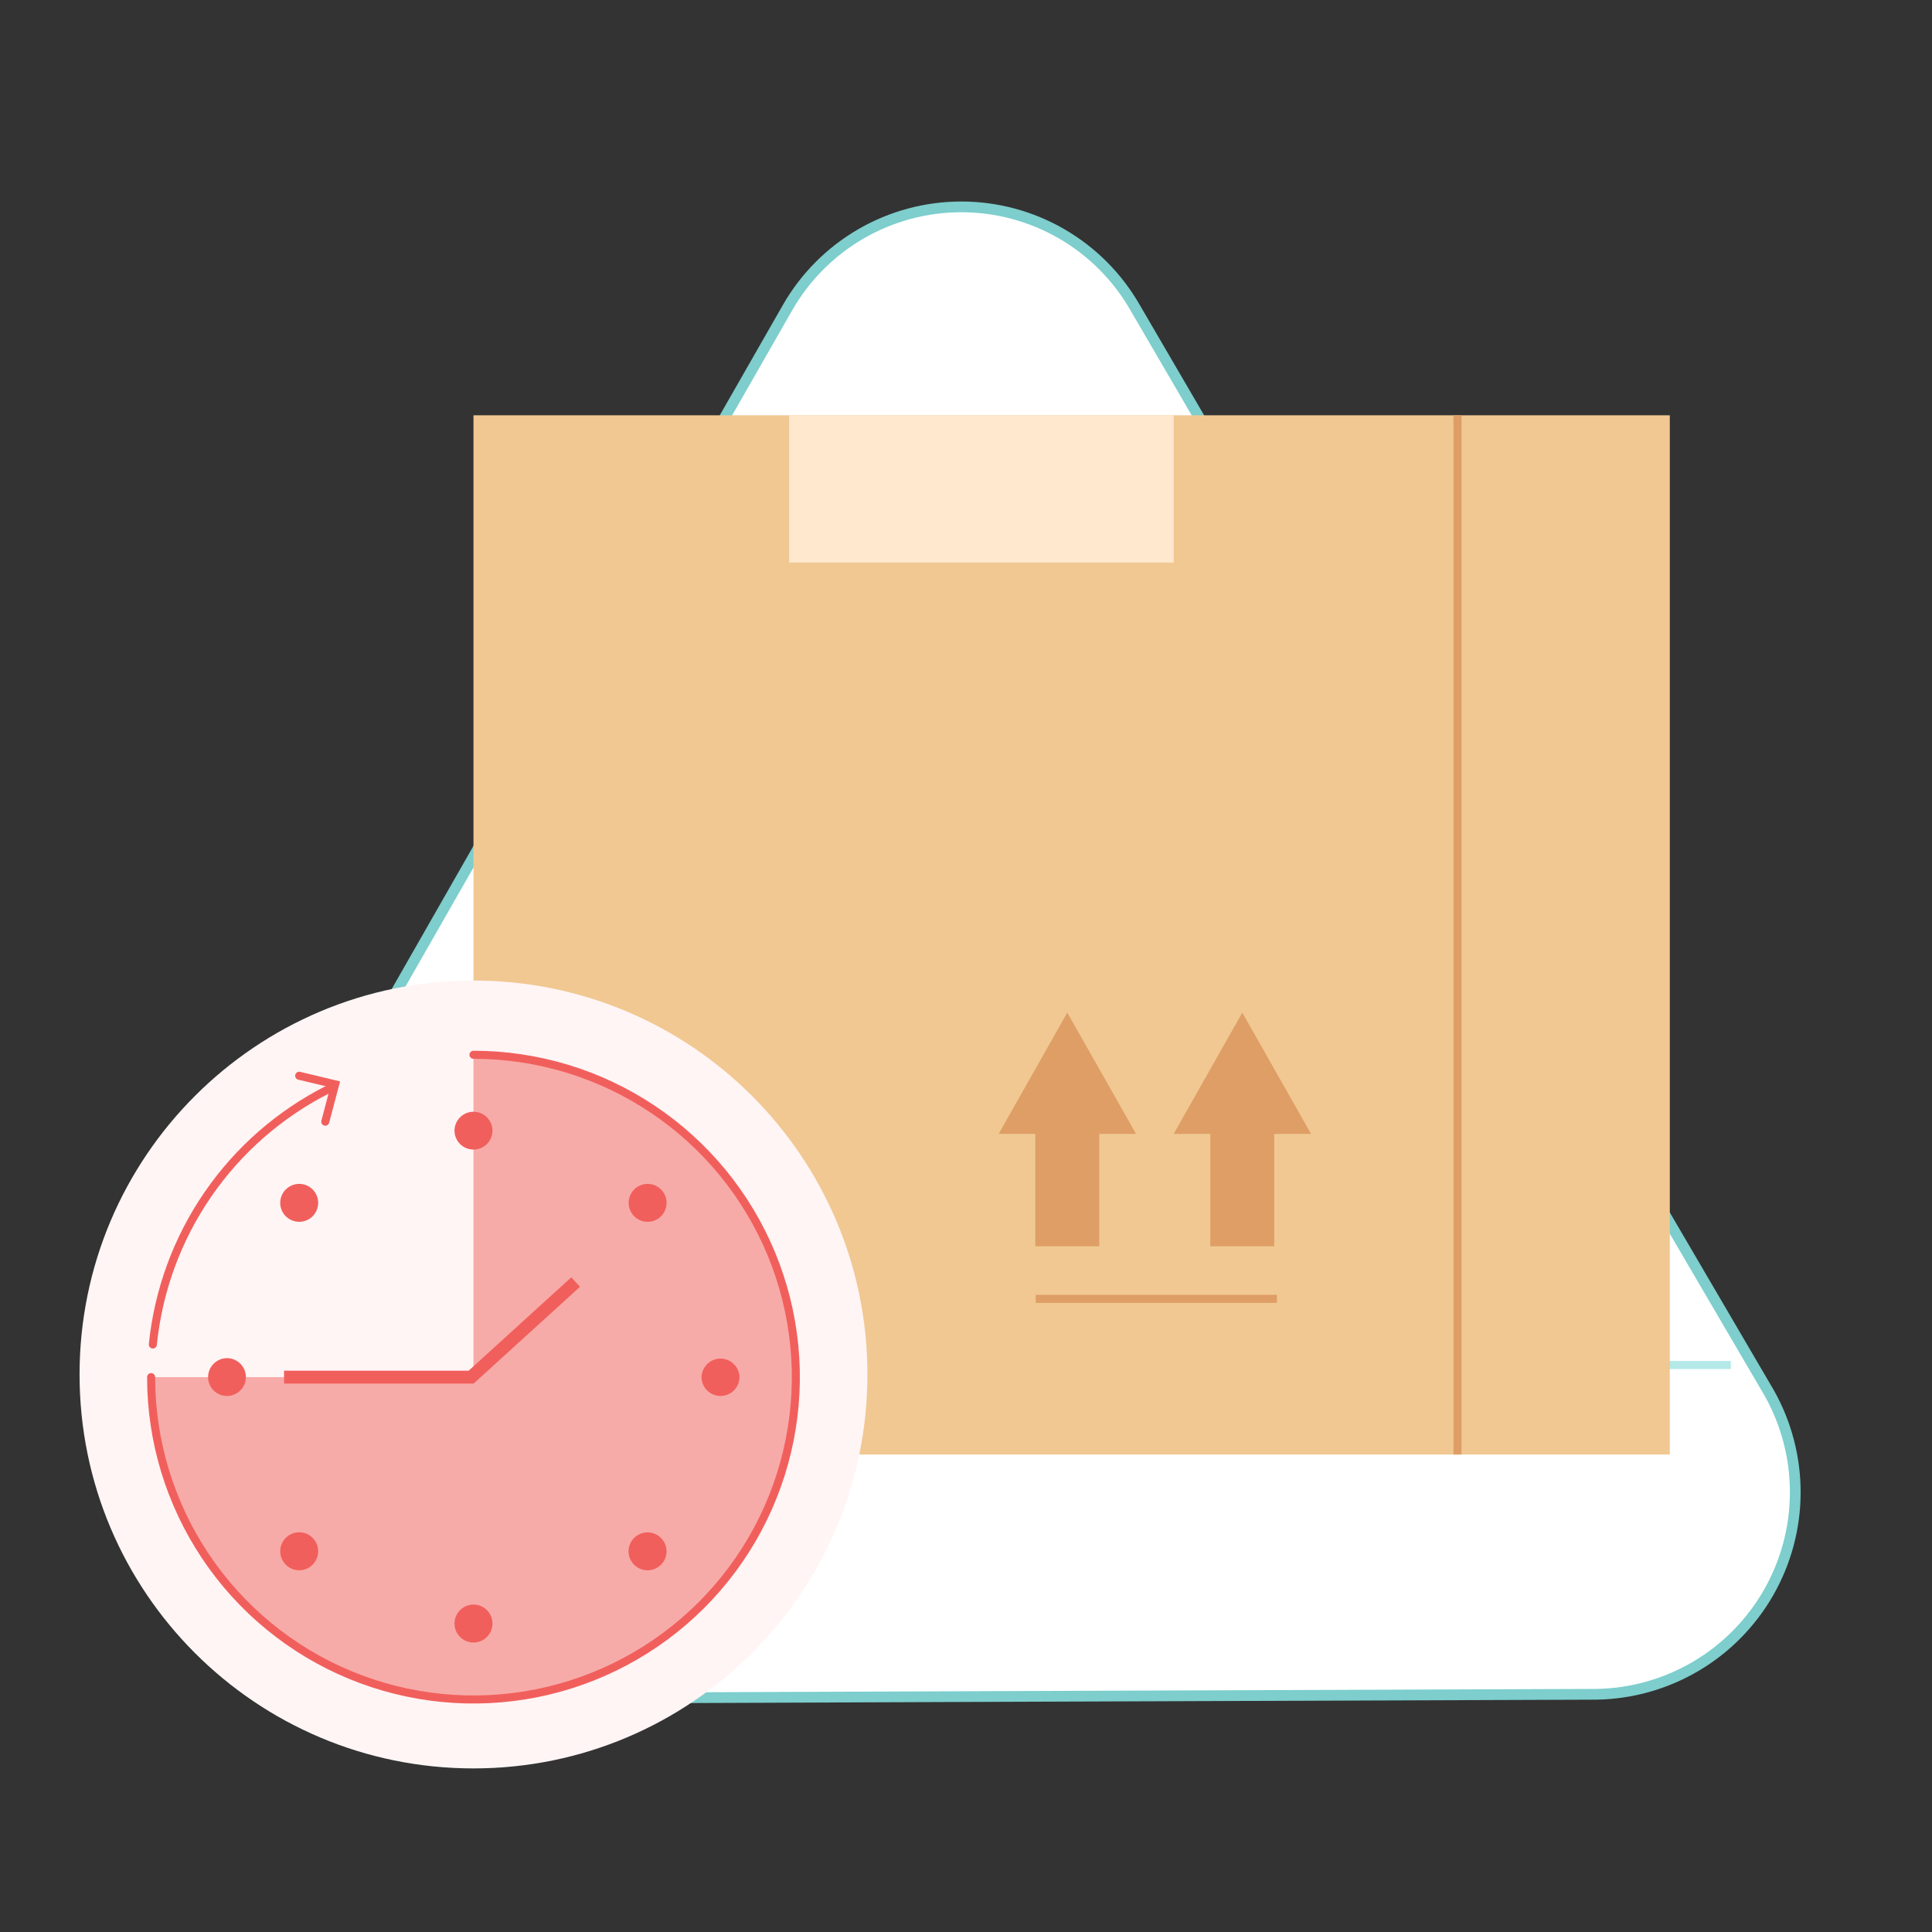 <svg width="180" height="180" viewBox="0 0 180 180" fill="none" xmlns="http://www.w3.org/2000/svg">
<rect x="0" y="0" width="180" height="180" fill="#333333" stroke="none"/>
<path d="M105.745 28.643C104.111 25.796 101.754 23.43 98.913 21.785C96.072 20.14 92.847 19.274 89.564 19.274C86.281 19.274 83.057 20.14 80.216 21.785C77.375 23.43 75.018 25.796 73.384 28.643L44.352 79.396L15.258 130.322C13.675 133.18 12.862 136.4 12.899 139.667C12.937 142.933 13.823 146.134 15.471 148.955C17.119 151.776 19.471 154.119 22.299 155.756C25.126 157.393 28.33 158.268 31.597 158.292L90.1 158.067L148.737 157.853C151.998 157.8 155.19 156.9 157.999 155.243C160.808 153.585 163.138 151.226 164.762 148.398C166.386 145.568 167.247 142.367 167.26 139.105C167.274 135.843 166.44 132.634 164.841 129.791L135.349 79.396L105.745 28.643Z" fill="white" stroke="#7DCECD" stroke-miterlimit="10"/>
<path d="M31.224 127.173H161.253" stroke="#B4E9E7" stroke-width="0.75" stroke-miterlimit="10"/>
<path d="M155.572 38.692H44.113V135.515H155.572L155.572 38.692Z" fill="#F1C892"/>
<path d="M135.792 135.515V38.692" stroke="#DE9E66" stroke-width="0.75" stroke-miterlimit="10"/>
<path d="M96.497 121.011H118.972" stroke="#DE9E66" stroke-width="0.75" stroke-miterlimit="10"/>
<path d="M112.763 116.111H118.72V105.642H122.149L115.742 94.346L109.349 105.642H112.763V116.111Z" fill="#DE9E66"/>
<path d="M96.458 116.111H102.415V105.642H105.844L99.436 94.346L93.044 105.642H96.458V116.111Z" fill="#DE9E66"/>
<path d="M109.349 38.692H73.52V52.418H109.349V38.692Z" fill="#FFE8CE"/>
<path d="M44.113 164.759C64.383 164.759 80.815 148.326 80.815 128.057C80.815 107.788 64.383 91.356 44.113 91.356C23.844 91.356 7.412 107.788 7.412 128.057C7.412 148.326 23.844 164.759 44.113 164.759Z" fill="#FFF5F5"/>
<path d="M30.559 101.502C26.063 103.774 22.211 107.142 19.359 111.295C16.508 115.447 14.747 120.251 14.24 125.263" stroke="#F15F5C" stroke-width="0.75" stroke-linecap="round"/>
<path fill-rule="evenodd" clip-rule="evenodd" d="M14.079 128.304C14.079 134.245 15.841 140.052 19.141 144.991C22.441 149.929 27.132 153.779 32.62 156.053C38.108 158.325 44.147 158.92 49.972 157.761C55.798 156.603 61.15 153.742 65.35 149.542C69.551 145.342 72.411 139.99 73.57 134.164C74.729 128.338 74.134 122.299 71.861 116.812C69.588 111.324 65.738 106.633 60.799 103.333C55.86 100.033 50.053 98.271 44.113 98.271V128.304H14.079Z" fill="#F7ABA8"/>
<path d="M14.079 128.304C14.079 134.245 15.841 140.052 19.141 144.991C22.441 149.929 27.132 153.779 32.62 156.053C38.108 158.325 44.147 158.92 49.972 157.761C55.798 156.603 61.15 153.742 65.35 149.542C69.551 145.342 72.411 139.99 73.57 134.164C74.729 128.338 74.134 122.299 71.861 116.812C69.588 111.324 65.738 106.633 60.799 103.333C55.86 100.033 50.053 98.271 44.113 98.271" stroke="#F15F5C" stroke-width="0.75" stroke-linecap="round"/>
<path fill-rule="evenodd" clip-rule="evenodd" d="M44.113 103.579C44.58 103.579 45.028 103.763 45.359 104.092C45.691 104.421 45.879 104.867 45.883 105.333C45.883 105.566 45.837 105.795 45.748 106.01C45.659 106.225 45.529 106.42 45.364 106.585C45.2 106.749 45.005 106.879 44.79 106.968C44.576 107.057 44.346 107.103 44.113 107.103C43.881 107.103 43.651 107.057 43.436 106.968C43.221 106.879 43.026 106.749 42.862 106.585C42.698 106.42 42.568 106.225 42.479 106.01C42.39 105.795 42.344 105.566 42.344 105.333C42.348 104.867 42.536 104.421 42.867 104.092C43.199 103.763 43.647 103.579 44.113 103.579Z" fill="#F15F5C"/>
<path fill-rule="evenodd" clip-rule="evenodd" d="M61.587 110.816C61.834 111.064 62.003 111.379 62.072 111.723C62.14 112.065 62.105 112.422 61.971 112.745C61.838 113.068 61.611 113.345 61.32 113.539C61.029 113.734 60.687 113.837 60.337 113.837C59.987 113.837 59.644 113.734 59.353 113.539C59.062 113.345 58.836 113.068 58.702 112.745C58.568 112.422 58.533 112.065 58.601 111.723C58.67 111.379 58.839 111.064 59.086 110.816C59.418 110.485 59.868 110.299 60.337 110.299C60.805 110.299 61.255 110.485 61.587 110.816Z" fill="#F15F5C"/>
<path fill-rule="evenodd" clip-rule="evenodd" d="M68.898 128.304C68.894 128.771 68.706 129.218 68.374 129.546C68.043 129.875 67.595 130.059 67.128 130.059C66.662 130.059 66.214 129.875 65.882 129.546C65.551 129.218 65.363 128.771 65.359 128.304C65.37 127.853 65.553 127.423 65.871 127.102C66.189 126.781 66.618 126.594 67.07 126.579C67.303 126.572 67.536 126.61 67.755 126.693C67.973 126.775 68.173 126.901 68.343 127.062C68.513 127.221 68.65 127.414 68.745 127.627C68.84 127.841 68.892 128.07 68.898 128.304Z" fill="#F15F5C"/>
<path fill-rule="evenodd" clip-rule="evenodd" d="M61.587 145.778C61.34 146.028 61.025 146.199 60.681 146.269C60.337 146.339 59.98 146.306 59.656 146.171C59.331 146.038 59.053 145.812 58.858 145.521C58.663 145.23 58.558 144.886 58.558 144.535C58.558 144.184 58.663 143.842 58.858 143.549C59.053 143.258 59.331 143.032 59.656 142.899C59.98 142.766 60.337 142.732 60.681 142.801C61.025 142.871 61.34 143.042 61.587 143.292C61.75 143.456 61.88 143.649 61.969 143.862C62.057 144.076 62.103 144.304 62.103 144.535C62.103 144.766 62.057 144.994 61.969 145.208C61.88 145.421 61.75 145.616 61.587 145.778Z" fill="#F15F5C"/>
<path fill-rule="evenodd" clip-rule="evenodd" d="M44.113 153.03C43.644 153.03 43.194 152.845 42.862 152.513C42.53 152.181 42.344 151.731 42.344 151.261C42.344 150.792 42.53 150.342 42.862 150.011C43.194 149.679 43.644 149.492 44.113 149.492C44.583 149.492 45.032 149.679 45.364 150.011C45.696 150.342 45.883 150.792 45.883 151.261C45.883 151.731 45.696 152.181 45.364 152.513C45.032 152.845 44.583 153.03 44.113 153.03Z" fill="#F15F5C"/>
<path fill-rule="evenodd" clip-rule="evenodd" d="M26.625 145.778C26.378 145.531 26.209 145.215 26.14 144.873C26.072 144.529 26.107 144.174 26.241 143.849C26.375 143.526 26.601 143.25 26.892 143.055C27.183 142.861 27.525 142.757 27.875 142.757C28.226 142.757 28.568 142.861 28.859 143.055C29.15 143.25 29.377 143.526 29.51 143.849C29.644 144.174 29.679 144.529 29.611 144.873C29.542 145.215 29.373 145.531 29.126 145.778C28.962 145.944 28.768 146.076 28.553 146.165C28.339 146.256 28.108 146.301 27.875 146.301C27.643 146.301 27.412 146.256 27.198 146.165C26.983 146.076 26.788 145.944 26.625 145.778Z" fill="#F15F5C"/>
<path fill-rule="evenodd" clip-rule="evenodd" d="M19.387 128.304C19.387 127.838 19.572 127.391 19.9 127.059C20.229 126.727 20.675 126.54 21.142 126.535C21.611 126.535 22.061 126.722 22.393 127.054C22.725 127.386 22.911 127.835 22.911 128.304C22.907 128.771 22.719 129.218 22.388 129.546C22.057 129.875 21.609 130.059 21.142 130.059C20.677 130.059 20.23 129.875 19.901 129.546C19.572 129.217 19.387 128.769 19.387 128.304Z" fill="#F15F5C"/>
<path fill-rule="evenodd" clip-rule="evenodd" d="M26.625 110.816C26.873 110.569 27.188 110.4 27.531 110.331C27.874 110.264 28.23 110.297 28.554 110.432C28.877 110.565 29.154 110.793 29.348 111.084C29.543 111.375 29.646 111.717 29.646 112.067C29.646 112.416 29.543 112.758 29.348 113.049C29.154 113.34 28.877 113.568 28.554 113.701C28.23 113.836 27.874 113.87 27.531 113.802C27.188 113.734 26.873 113.564 26.625 113.317C26.294 112.985 26.108 112.536 26.108 112.067C26.108 111.597 26.294 111.148 26.625 110.816Z" fill="#F15F5C"/>
<path d="M26.464 128.305H43.894L53.632 119.444" stroke="#F15F5C" stroke-width="1.2" stroke-miterlimit="10"/>
<path d="M27.875 100.225L31.224 101.027L30.306 104.503" stroke="#F15F5C" stroke-width="0.75" stroke-linecap="round"/>
</svg>

